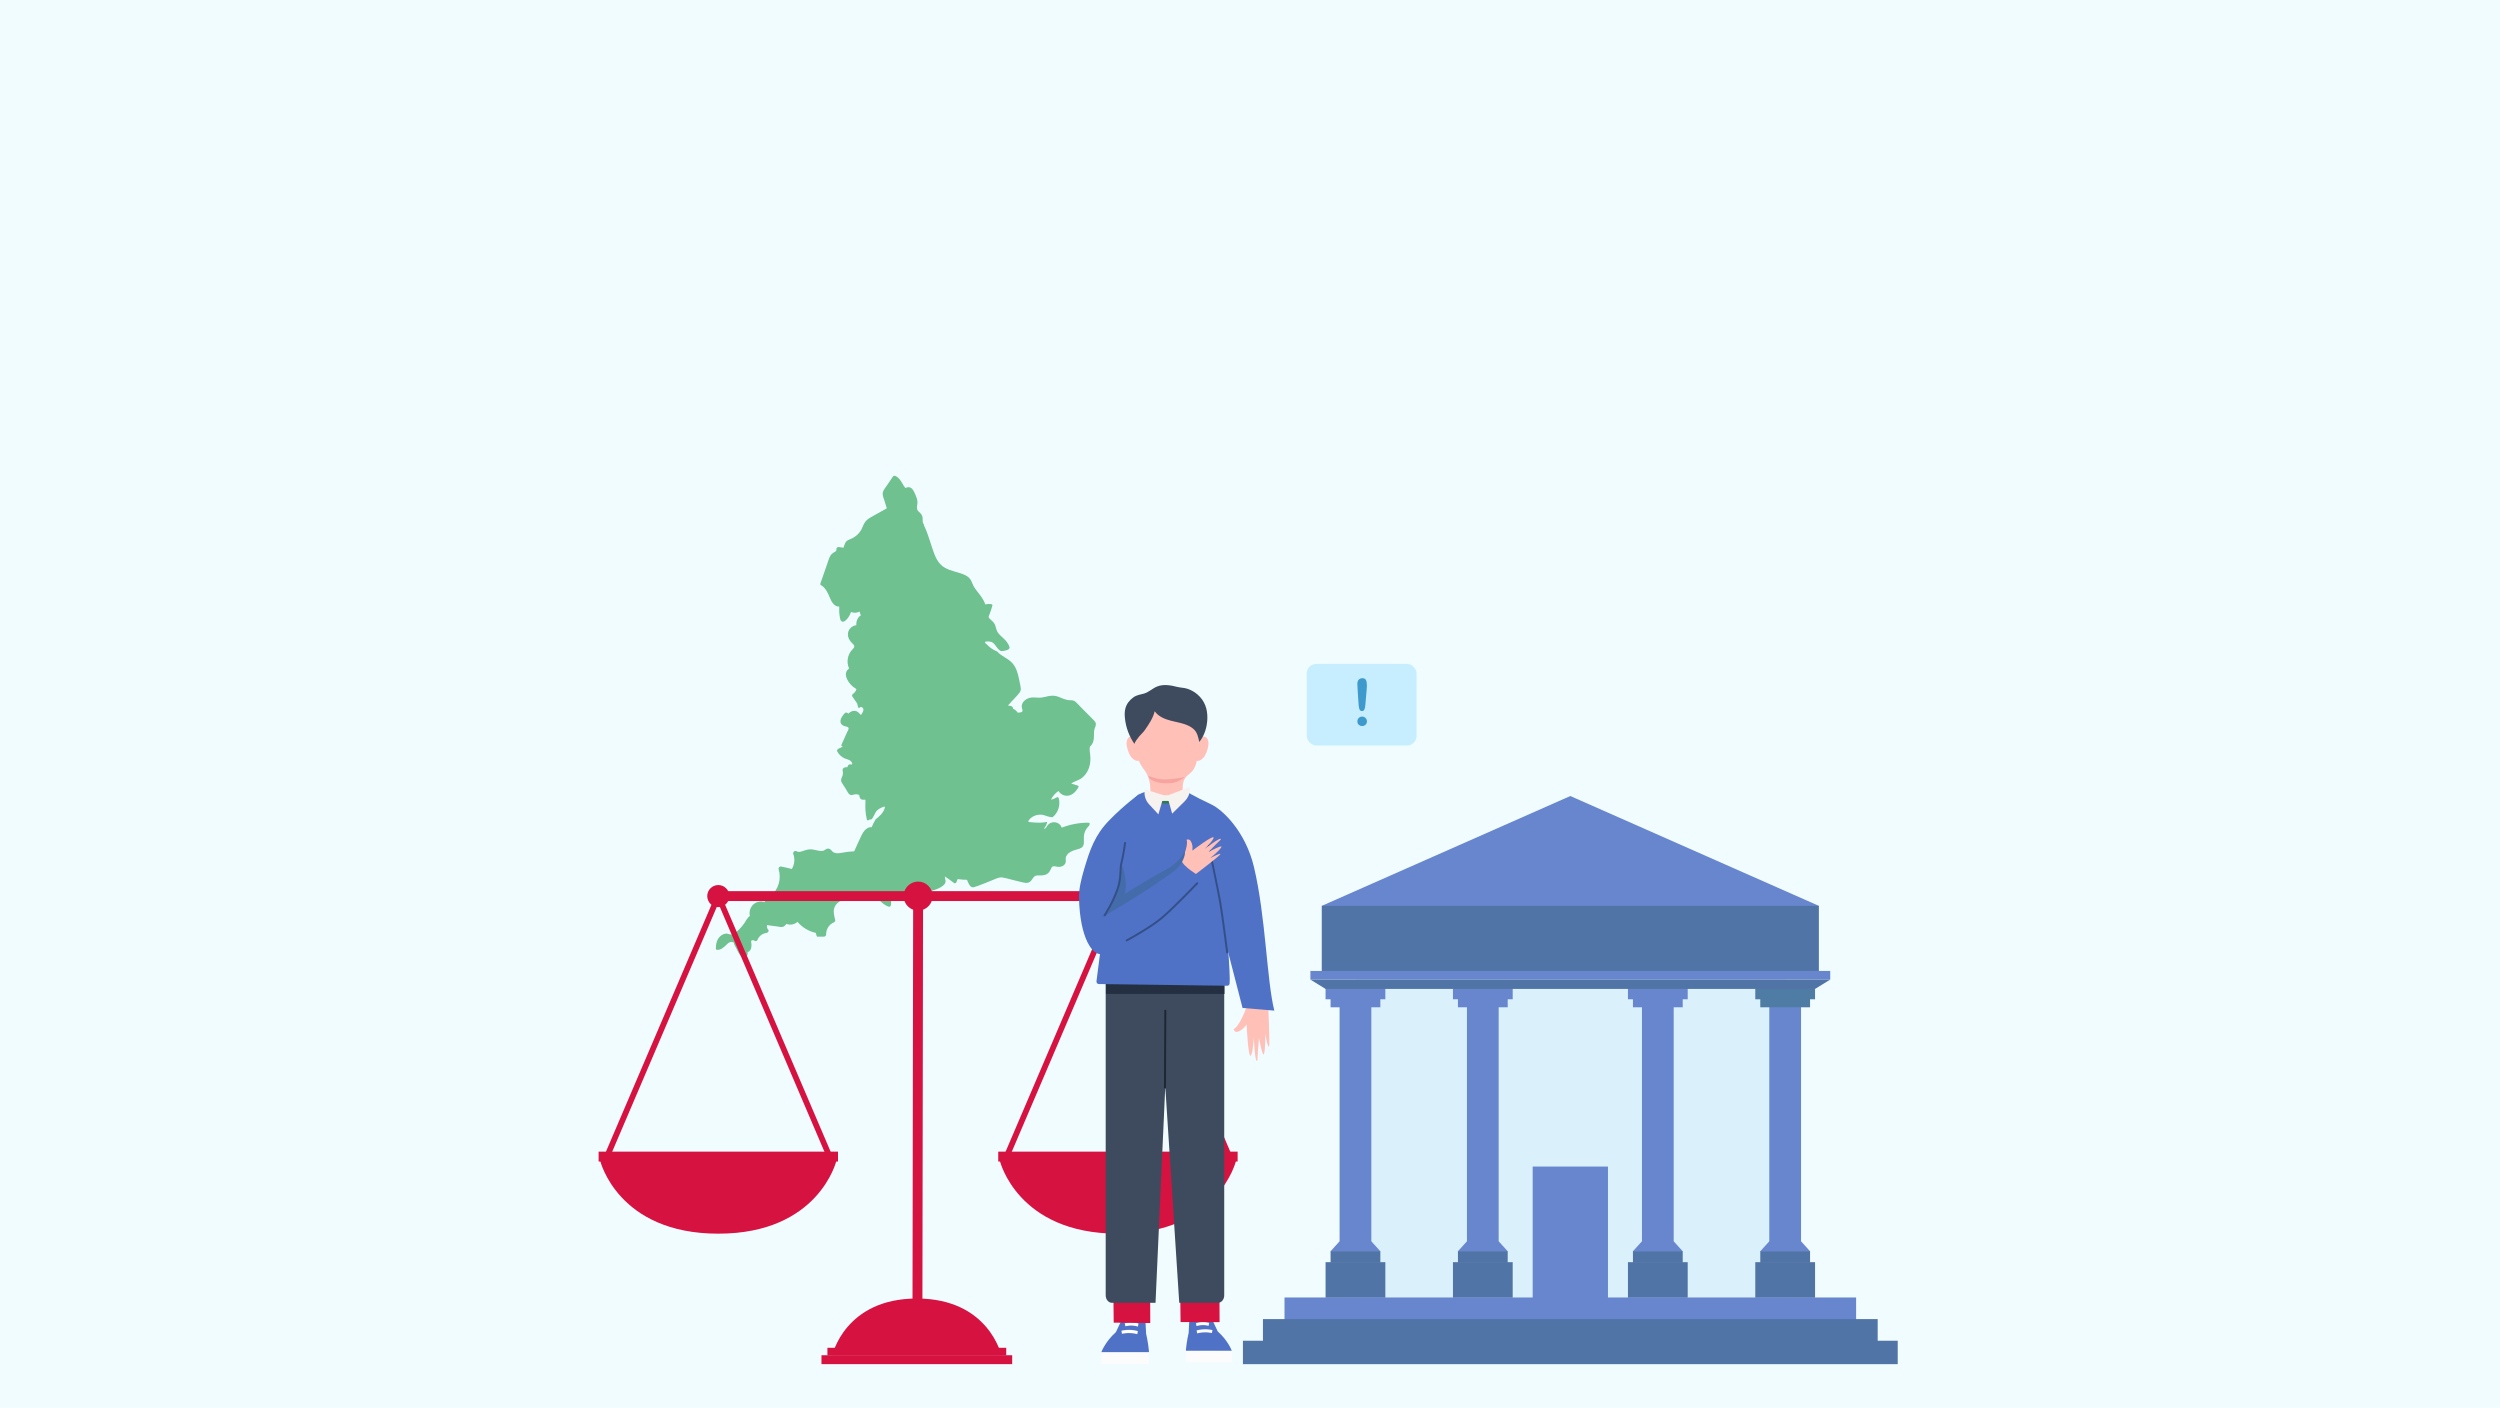 <?xml version="1.0" encoding="UTF-8"?>
<svg id="Layer_1" xmlns="http://www.w3.org/2000/svg" viewBox="0 0 1922.05 1082.35">
  <rect width="1922.05" height="1082.35" fill="#f0fcff"/>
  <g>
    <path d="M842.53,556.16c-.38-1.54-1.97-2.76-3.01-3.85-2.8-2.93-5.67-5.78-8.55-8.63-1.34-1.33-2.58-2.83-4.01-4.07-1.32-1.15-2.62-1.26-4.31-1.26-3.36-.01-6.16-1.69-9.25-2.76-3.47-1.2-6.41-.73-9.89.19-1.85.49-3.57.69-5.48.59-1.9-.09-3.83-.31-5.71.02-2.9.5-6.06,2.59-6.69,5.64-.16.75-.12,1.48.04,2.23.16.75.77,1.92.33,2.64-.53.87-2.44,1.01-3.53,1.05-.71-1.06-1.58-1.95-2.69-2.62-.28-.17-.61-.34-.97-.5.11-1.79-1.79-2.26-3.33-2.32-.11,0-.33-.07-.55-.13.02-.02.04-.05.06-.07,1.09-1.17,2.16-2.36,3.25-3.54,1.9-2.08,4.01-4.1,5.69-6.37,1.59-2.15.64-4.67.17-7.06-.88-4.49-1.7-9.26-4.09-13.24-2.56-4.29-6.72-6.07-10.67-8.77-1.02-.7-1.87-1.55-2.68-2.44-.84-.34-1.67-.7-2.47-1.14-2.55-1.4-4.71-3.39-6.76-5.43-.29-.28-.19-.9.26-.97,1.52-.25,3.13-.34,4.59.24,1.07.43,1.91,1.18,2.61,2.08,1.44,1.84,2.47,3.85,4.64,4.84,1.8.05,3.76-.34,5.37-1.01.76-.31,1.5-1.25,1.21-2.11-.87-2.57-2.34-4.47-4.31-6.31-1.96-1.83-4.25-3.6-5.36-6.12-.72-1.64-.87-3.48-1.7-5.07-.77-1.48-2.01-2.52-3.21-3.64-.43-.4-1.3-1.05-1.41-1.67-.15-.85.66-2.24.93-3.04.65-1.97,1.43-3.97,1.9-5.99.12-.53-.18-.95-.7-1.03-1.56-.24-3.23-.21-4.78.22-1.08-3.92-4.24-7.58-6.53-10.52-.9-1.15-1.76-2.34-2.46-3.62-.72-1.33-1.14-2.78-1.82-4.13-1.1-2.18-3.03-3.63-5.23-4.59-4.99-2.17-10.51-2.73-15.27-5.55-5.23-3.11-7.3-8.62-9.16-14.11-1.25-3.68-2.36-7.4-3.67-11.06-.68-1.9-1.36-3.79-2.21-5.62-.27-.57-.53-1.17-.81-1.77.1-.26.09-.53-.13-.78-1.17-1.33-.73-3.27-.86-4.87-.13-1.53-.83-2.67-1.9-3.73-.98-.96-2.24-1.84-2.43-3.3-.23-1.79.52-3.62.35-5.45-.16-1.76-.74-3.45-1.45-5.05-.65-1.47-1.33-3.08-2.31-4.37-.8-1.04-1.97-1.71-3.3-1.67-.74.03-1.48.33-2.22.63-.95-1.1-1.71-2.43-2.33-3.53-1.32-2.36-3.1-4.96-5.77-5.86-.57-.19-1.21.19-1.53.67-1.44,2.18-2.91,4.34-4.38,6.5-1.12,1.65-2.63,3.37-3.24,5.3-.66,2.1.37,4.21,1.01,6.18.69,2.11,1.32,4.23,1.96,6.35-4.09,2.26-8.18,4.52-12.23,6.85-1.78,1.02-3.46,2.19-4.62,3.93-1.1,1.63-1.64,3.52-2.55,5.24-1.77,3.38-4.76,6.06-8.27,7.53-1.76.73-3.4,1.24-4.27,3.11-.53,1.15-.98,2.4-1.39,3.65-1.25-.18-2.5-.38-3.75-.56-.98-.14-1.92,1.09-1.68,1.99.36,1.34-1.55,1.84-2.4,2.42-.85.57-1.58,1.3-2.13,2.16-1.22,1.92-1.77,4.31-2.52,6.43-1.75,5-3.49,10.01-5.24,15.01-.17.47-.18.96.3,1.23,3.62,2.03,5.39,5.97,6.91,9.64,1.33,3.21,3.42,7.14,7.28,6.93-.13,2.47-.08,4.9.34,7.36.24,1.44.43,4.3,2.46,4.26,1.79-.03,3.48-2.33,4.39-3.65.81-1.18,1.42-2.47,1.86-3.82,2.11.88,4.59.79,6.56-.35.26,1.01.59,2,1.02,2.96-1.08.59-1.95,1.56-2.57,2.72-.83,1.53-1.01,3.2-.96,4.88-2.49.09-4.96,2.07-5.92,4.3-.79,1.83-.64,3.95.09,5.77.8,1.98,2.2,3.18,3.61,4.69,1.86,2-.51,3.39-1.73,4.95-1.15,1.48-1.95,3.23-2.4,5.05-.72,2.9-.38,5.9.85,8.55-.58.33-1.1.79-1.52,1.36-1.26,1.68-1.22,3.75-.52,5.65,1.37,3.7,4.3,6.77,7.65,8.78-.43,1.46-1.26,2.69-2.55,3.59-.63.44-1.13,1.27-.64,1.98,1.2,1.77,2.38,3.55,3.63,5.28.03.04.07.04.1.07.26,1,.45,2,.75,3.03.31,1.07,1.75.02,2.09-.39-.22.27.38.15.73.31.38.17.72.45.94.8.78,1.22.02,2.74-.66,3.83-.09.15-.6,1.13-.79,1.19-.42.14-.85-.46-1.1-.71-.57-.6-1.05-1.25-1.78-1.67-2.28-1.31-5.2-.35-6.89,1.55l-.96-.65c-.62-.42-1.37-.17-1.88.35-1.56,1.6-3.14,3.7-3.26,6.02-.12,2.26,1.5,3.42,3.48,3.97.76.21,1.83.31,2.45.84,1,.85-.44,2.86-.85,3.76-1.45,3.17-2.88,6.35-4.3,9.54-.3.68.03,1.58.92,1.37.17-.04.31-.05.46-.06-1.16.62-2.34,1.2-3.55,1.71-.63.27-1.56,1.25-1.17,2.03,1.22,2.44,3.33,4.47,5.85,5.53,1.46.61,3.2.89,4.47,1.88.98.76,2.35,3.34-.04,2.7-.8-.22-1.79.35-2.06,1.15-.11.34-.23.67-.34,1.01-.8-.08-1.59.02-2.42.34-.6.23-1.4,1.07-1.26,1.78.28,1.35.35,2.69.03,4.05-.29,1.24-1.11,2.36-1.2,3.65-.08,1.33.72,2.36,1.41,3.42.77,1.2,1.54,2.41,2.32,3.61.98,1.53,2.19,4.84,4.46,4.57,1.28-.15,2.33-.72,3.68-.6.74.07,1.44.27,2.11.55.05.97.25,1.92.82,2.68.44.59,1.12.92,1.85.99.46.04.92-.07,1.38-.08.62-.02.72.2.72.8,0,2.42-.21,4.79-.04,7.22.18,2.53.59,5.02,1.16,7.48.15.67,1.22.43,1.57.15.18-.14.35-.3.52-.44.53.12,1.07.04,1.59-.16,1.31-1.6,2.01-3.69,3.08-5.43,1.44-2.34,3.84-3.33,6.32-4.26.43-.16.82.32.72.72-1.03,3.94-3.94,6.58-7.05,8.97-1.21,1.96-2.25,4.01-3.13,6.14-3.44-.42-6.24,3.07-7.63,5.95-2,4.15-3.86,8.37-5.77,12.56-3.27.14-6.5.57-9.79,1.17-1.94.36-4.14.67-5.96-.29-1.65-.87-2.35-3.13-4.51-2.95-.96.08-1.68.62-2.46,1.11-1.01.64-2,.8-3.19.7-2.07-.16-4.04-.87-6.09-1.15-2.2-.31-4.16.1-6.25.78-1.87.61-4.29,1.79-6.14.54-1.13-.77-3,.77-2.5,2.06,1.52,3.95,1,8.17-1.05,11.63-2.8-.78-5.68-1.39-8.49-1.91-.96-.18-1.99,1.13-1.71,2.02,2.31,7.19-.04,15.95-6.16,20.58-.98.06-1.94.2-2.89.47-.79.23-1.48.87-1.48,1.75,0,.88-.06,1.76-.14,2.64-2.82-1.04-6.06-.55-8.46,1.47-2.57,2.15-3.76,5.84-2.93,9.09-1.95,1.21-2.97,3.67-4.31,5.61-2.21,3.18-5.13,6.36-8.48,8.36-1.78,1.06-3.58-.52-5.5-.4-1.63.1-3.13.86-4.36,1.91-2.83,2.45-3.55,6.26-3.52,9.83,0,.41.33.67.7.71,2.84.36,5.01-1.58,6.93-3.39.95-.9,1.94-1.97,3.18-2.45,1.21-.47,2.34-.12,3.32.55-.22.21-.34.5-.21.74,1.28,2.28,2.36,4.66,3.58,6.97.56,1.05,1.24,1.95,2.32,2.5,1.05.54,2.34.58,3.41.05.64-.32,1.2-.92,1.19-1.68-.01-.5-.02-.99-.02-1.49,3.3-.89,3.3-5.55,2.66-8.56.65-.88,2.12-.77,2.95-.1.72.58,1.81-.17,2.09-.9,1.11-2.94,3.85-4.85,6.92-5.23.84-.1,2.14-1.55,1.33-2.35-.98-.98-1.26-2.36-.98-3.65,2.75.42,5.53.74,8.28,1.12,1.75.24,3.35.82,4.87-.27.7-.5,1.29-1.13,1.78-1.82,2.79,1.23,6.21.49,8.47-1.55,3.62,4.31,8.65,7.32,14.15,8.51.19.83.38,1.66.57,2.48.05.21.37.4.57.39,1.67-.02,3.34,0,5.01.03.89.01,1.71-.8,1.71-1.69,0-4.03,2.2-7.79,5.99-9.33.68-.28,1.17-1.01,1-1.74-.65-2.8-1.61-5.97-.87-8.83.6-2.3,2.07-4.05,4.02-5.33,3.47-2.28,7.62-3.1,11.3-4.91.46.08.93.12,1.41.06.87-.12,1.59-.53,2.37-.89.98-.46,2.01-.78,3.07-.99,2.03-.4,4.14-.32,6.13.24.03,0,.06,0,.08.01,1.9,1.02,3.55,2.59,5.1,4.12,2.54,2.52,5.1,5.15,8.62,6.24.82.25,1.59-.58,1.62-1.34.08-1.59.22-3.18.31-4.78,2.96.31,5.92.67,8.87,1.03,1.73.21,3.45.43,5.18.65,1.26.16,2.7.53,3.95.09,1.58-.56,2.44-2.25,1.72-3.79-.21-.45-1.44-1.78-2.1-2.74,5.22.49,10.74-.2,15.61-2,2.39-.88,5.3-2.04,7.14-3.88.8-.8,1.32-1.83,1.35-2.98.01-.51-.68-2.6-.58-3.54,2.45,1.55,4.74,3.35,7.07,5.08.79.59,1.87-.31,2.04-1.13.14-.68.41-1.33.78-1.91,2.38.37,4.75.56,7.13.56.48,1.28,1.04,2.54,1.73,3.72.92,1.58,2.06,2.42,3.92,1.85,4.87-1.49,9.61-3.65,14.35-5.5,2.32-.91,4.72-2.25,7.27-1.85,2.64.41,5.26,1.23,7.86,1.87,2.39.59,4.78,1.2,7.19,1.76,2.11.49,4.14,1,6.06-.33,1.53-1.06,2.04-2.92,3.4-4.07,1.31-1.1,3.46-.8,5.04-.84,1.72-.05,3.45-.22,4.91-1.21,1.51-1.01,2.24-2.58,2.99-4.17.36-.77.61-1.42,1.5-1.59,1.13-.21,2.4.25,3.52.37,1.66.18,3.45-.12,4.74-1.24.64-.56,1.16-1.28,1.37-2.12.26-1.03-.05-2.02.02-3.05.13-2.12,1.65-3.78,3.36-4.86,2.22-1.39,4.81-1.9,7.27-2.68,2.14-.68,3.24-2.19,3.36-4.41.13-2.36-.27-4.53.27-6.89.55-2.37,1.78-4.48,3.52-6.16.6-.58,1.26-2.49-.2-2.51-7.1-.06-14.04,1.28-20.64,3.83-.75-2.63-3.52-4.33-6.28-4.19-1.88.09-3.46,1.01-4.65,2.44-.54.65-1.05,1.93-1.76,2.37-.34.21-.71.22-1.01.09,1.3-1.46,2.19-3.23,2.6-5.17-1.68.34-3.39.56-5.12.61-2.97.08-5.93-.22-8.88-.48-.43-.04-.74-.47-.5-.88,1.92-3.27,5.77-4.87,9.46-4.8,1.79.04,3.44.67,5.11,1.24,1.32.45,2.62.69,3.96.78,4.36-3.41,6.38-9.77,4.66-15-.24-.73-1.25-.45-1.7-.16-1.31.84-2.68,1.38-4.15,1.65,1.3-2.75,3.26-5.02,5.8-6.71,1.42,2.44,4.19,3.88,7.05,3.64,3.6-.3,6.27-3.2,8.06-6.09.27-.43.59-1.41-.14-1.65-1.73-.56-3.47-1.09-5.21-1.62,2.23-1.71,5.47-2.35,7.72-3.94,2.78-1.97,4.82-4.9,5.93-8.1,1.11-3.2,1.34-6.6.96-9.94-.21-1.83-.7-4.31-.23-6.33,1.16-1.03,2.04-2.41,2.52-3.87,1.04-3.12.21-6.49.98-9.65.36-1.47,1.39-2.78,1-4.36Z" fill="#6fc190"/>
    <g opacity=".85">
      <g>
        <polygon points="1398.39 696.45 1207.29 612 1016.19 696.45 1041.08 726.2 1370.83 726.2 1398.39 696.45" fill="#4f71c6"/>
        <polygon points="1042.42 718.66 1042.42 1012.78 1201.13 1012.78 1213.45 1012.78 1372.16 1012.78 1372.16 718.66 1042.42 718.66" fill="#d6effc"/>
        <rect x="1178.35" y="896.87" width="57.88" height="102.52" fill="#4f71c6"/>
        <g>
          <g>
            <g>
              <rect x="1029.91" y="771.04" width="24.4" height="185.09" fill="#4f71c6"/>
              <g>
                <rect x="1022.97" y="767.03" width="38.27" height="7.4" fill="#4f71c6"/>
                <rect x="1019.13" y="759.38" width="45.95" height="8.89" fill="#4f71c6"/>
              </g>
              <g>
                <g>
                  <rect x="1022.97" y="961.83" width="38.27" height="9.05" fill="#355c96"/>
                  <polygon points="1045.89 961.99 1038.33 961.99 1022.97 961.99 1029.84 954.41 1038.33 954.41 1045.89 954.41 1054.37 954.41 1061.24 961.99 1045.89 961.99" fill="#4f71c6"/>
                </g>
                <rect x="1019.13" y="970.38" width="45.95" height="27.37" fill="#355c96"/>
              </g>
            </g>
            <g>
              <rect x="1127.81" y="771.04" width="24.4" height="185.09" fill="#4f71c6"/>
              <g>
                <rect x="1120.88" y="767.03" width="38.27" height="7.4" fill="#4f71c6"/>
                <rect x="1117.04" y="759.38" width="45.95" height="8.89" fill="#4f71c6"/>
              </g>
              <g>
                <g>
                  <rect x="1120.88" y="961.83" width="38.27" height="9.05" fill="#355c96"/>
                  <polygon points="1143.8 961.99 1136.23 961.99 1120.88 961.99 1127.75 954.41 1136.23 954.41 1143.8 954.41 1152.28 954.41 1159.15 961.99 1143.8 961.99" fill="#4f71c6"/>
                </g>
                <rect x="1117.04" y="970.38" width="45.95" height="27.37" fill="#355c96"/>
              </g>
            </g>
          </g>
          <g>
            <g>
              <rect x="1262.37" y="771.04" width="24.4" height="185.09" fill="#4f71c6"/>
              <g>
                <rect x="1255.43" y="767.03" width="38.27" height="7.4" fill="#4f71c6"/>
                <rect x="1251.59" y="759.38" width="45.95" height="8.89" fill="#4f71c6"/>
              </g>
              <g>
                <g>
                  <rect x="1255.43" y="961.83" width="38.27" height="9.05" fill="#355c96"/>
                  <polygon points="1278.35 961.99 1270.78 961.99 1255.43 961.99 1262.3 954.41 1270.78 954.41 1278.35 954.41 1286.83 954.41 1293.7 961.99 1278.35 961.99" fill="#4f71c6"/>
                </g>
                <rect x="1251.59" y="970.38" width="45.95" height="27.37" fill="#355c96"/>
              </g>
            </g>
            <g>
              <rect x="1360.27" y="771.04" width="24.4" height="185.09" fill="#4f71c6"/>
              <g>
                <rect x="1353.34" y="767.03" width="38.27" height="7.4" fill="#316594"/>
                <rect x="1349.5" y="759.38" width="45.95" height="8.89" fill="#316594"/>
              </g>
              <g>
                <g>
                  <rect x="1353.34" y="961.83" width="38.27" height="9.05" fill="#355c96"/>
                  <polygon points="1376.25 961.99 1368.69 961.99 1353.34 961.99 1360.21 954.41 1368.69 954.41 1376.25 954.41 1384.74 954.41 1391.61 961.99 1376.25 961.99" fill="#4f71c6"/>
                </g>
                <rect x="1349.5" y="970.38" width="45.95" height="27.37" fill="#355c96"/>
              </g>
            </g>
          </g>
        </g>
        <polygon points="1196.17 677.67 1212.39 677.67 1218.41 675.36 1202.18 675.36 1196.17 677.67" fill="none"/>
        <rect x="1016.19" y="696.45" width="382.19" height="51.26" fill="#355c96"/>
        <g>
          <rect x="1007.46" y="746.48" width="399.66" height="6.62" fill="#4f71c6"/>
          <polygon points="1395.42 760.33 1407.12 753.13 1007.46 753.13 1019.16 760.33 1395.42 760.33" fill="#355c96"/>
        </g>
        <rect x="987.56" y="997.53" width="439.45" height="18.01" fill="#4f71c6"/>
        <rect x="970.98" y="1014.15" width="472.62" height="18.01" fill="#355c96"/>
        <rect x="955.59" y="1030.78" width="503.41" height="18.01" fill="#355c96"/>
      </g>
    </g>
    <g>
      <path d="M639.21,894.64h-173.93c-.74,0-1.43-.37-1.84-.99-.41-.62-.48-1.4-.19-2.08l86.96-203.51c.35-.81,1.14-1.33,2.02-1.33s1.68.53,2.02,1.33l86.97,203.51c.29.68.22,1.46-.19,2.08-.41.62-1.1.99-1.84.99ZM468.61,890.24h167.27l-83.63-195.71-83.63,195.71Z" fill="#d61241"/>
      <path d="M946.46,894.64h-173.93c-.74,0-1.43-.37-1.84-.99-.41-.62-.48-1.4-.19-2.08l86.97-203.51c.35-.81,1.14-1.33,2.02-1.33s1.68.53,2.02,1.33l86.97,203.51c.29.68.22,1.46-.19,2.08-.41.62-1.1.99-1.84.99ZM775.85,890.24h167.27l-83.64-195.71-83.63,195.71Z" fill="#d61241"/>
      <polygon points="701.55 1003.54 709.16 1003.54 709.67 688.93 702.06 688.93 701.55 1003.54" fill="#d61241"/>
      <rect x="702.06" y="535.31" width="7.61" height="307.25" transform="translate(1394.8 -16.93) rotate(90)" fill="#d61241"/>
      <path d="M705.86,700.09h0c6.14,0,11.16-5.02,11.16-11.16h0c0-6.14-5.02-11.16-11.16-11.16h0c-6.14,0-11.16,5.02-11.16,11.16h0c0,6.14,5.02,11.16,11.16,11.16Z" fill="#d61241"/>
      <path d="M461.46,892.44s13.4,56.03,90.78,56.03,90.78-56.03,90.78-56.03h-181.57Z" fill="#d61241"/>
      <path d="M768.71,892.44s13.4,56.03,90.78,56.03,90.78-56.03,90.78-56.03h-181.57Z" fill="#d61241"/>
      <path d="M769.85,1041.94s-9.59-43.61-64.97-43.61-64.97,43.61-64.97,43.61h129.94Z" fill="#d61241"/>
      <rect x="636.14" y="1036.21" width="137.47" height="5.91" fill="#d61241"/>
      <rect x="631.57" y="1041.94" width="146.62" height="6.84" fill="#d61241"/>
      <rect x="460.22" y="885.4" width="184.05" height="7.61" fill="#d61241"/>
      <rect x="767.47" y="885.4" width="184.05" height="7.61" fill="#d61241"/>
      <circle cx="552.24" cy="688.93" r="8.49" fill="#d61241"/>
      <circle cx="859.49" cy="688.93" r="8.49" fill="#d61241"/>
    </g>
    <g>
      <g>
        <g>
          <g>
            <path d="M872.72,567.18c-1.61-1.27-3.86-1.46-5.24.08-.87.96-1.29,2.46-1.34,3.94-.05,1.48.25,2.96.63,4.37.67,2.52,1.65,4.99,3.19,6.83,1.54,1.83,3.73,2.94,5.76,2.41,1.15-.3.82-9.09.72-10.27-.25-2.89-1.72-5.79-3.72-7.35Z" fill="#ffc0b8"/>
            <path d="M922.51,567.26c1.61-1.27,3.86-1.46,5.24.08.87.96,1.29,2.46,1.34,3.94.05,1.48-.25,2.96-.63,4.37-.67,2.52-1.65,4.99-3.19,6.83-1.54,1.83-3.73,2.94-5.76,2.41-1.15-.3-.82-9.09-.72-10.27.25-2.89,1.72-5.79,3.72-7.35Z" fill="#ffc0b8"/>
            <path d="M897.28,533.94c-11.86.47-20.4,8.99-22.98,19.48-1.52,6.2-1.27,12.65-.83,19.01.37,5.38.93,10.94,3.68,15.68,1.37,2.36,3.25,4.44,4.52,6.85,3.03,5.72,2.75,11.84,3.01,18.04.13,3.04,1.71,4.62,4.07,6.41,3.54,2.69,7.4,4.96,11.47,6.74.32.14.67.28,1.01.2.25-.06.45-.23.64-.4,2.66-2.37,4.77-5.19,6.44-8.32.83-1.55,1.29-2.53,1.28-4.37-.01-1.65-.31-3.28-.34-4.93-.07-3.36-.08-7.16,1.9-10.09,1.57-2.32,4.46-3.79,6.11-6.17,2.43-3.52,3.18-7.82,3.75-11.99,1.84-13.58,3.71-32.48-8.67-42.53-3.72-3.02-10.27-3.79-15.05-3.6Z" fill="#ffc0b8"/>
            <path d="M892.81,599.12c-3.42-.4-6.74-1.4-9.99-2.56,1.2,3.11,3.21,3.53,6.62,4.75,3.14,1.13,12.13,1.33,15.1-.19,2.9-1.49,4.5-1.93,6.23-3.73-4.07,1.11-13.66,2.22-17.96,1.73Z" fill="#f7a39f"/>
          </g>
          <path d="M917.61,560.46c-1.08-.92-2.28-1.7-3.52-2.32-4.36-2.17-9.28-2.84-13.99-4.07-4.71-1.23-9.54-3.25-12.33-7.23-1.44,5.53-4.33,9.69-7.49,14.31-1.24,1.82-2.84,3.14-4.27,4.83-.56.66-4.3,5.29-3.74,6.1-4.13-5.9-6.71-12.86-7.42-20.02-.25-2.53-.27-5.12.41-7.57.93-3.41,3.22-6.28,6.06-8.32,2.71-1.94,5.11-2.04,8.26-2.95,3.61-1.05,6.41-3.91,9.87-5.36,4.93-2.07,10.57-1.05,15.75.27,2.6.66,5.21.55,7.82,1.44,2.78.95,5.39,2.42,7.62,4.34,5.65,4.85,7.8,11.3,7.6,18.56-.17,6.38-2.15,13-6.21,18.01-.77-3.58-1.55-7.54-4.43-9.99Z" fill="#3e4b5e"/>
        </g>
        <path d="M903.83,681.57c-3.15-3.67-6.26-7.38-9.34-11.11.58-.49,1.12-.98,1.58-1.43l3.96-4.09s5.9-10.4,4.45-15.66c.72-.33,2.17-.26,2.78.62,2.41,3.47,1.26,7.89,1.26,7.89,0,0,16.15-11.37,16.64-9.57.5,1.8-7.25,8.63-7.25,8.63,0,0,12.86-9.07,12.77-7.17-.03.73,0,0-9.8,9.58,0,0,11.09-5.53,10.03-3.48-1.33,2.58-8.71,8.09-8.71,8.09,0,0,8.63-4.18,7.68-2.55-.95,1.62-21.52,16.07-21.52,16.07,0,0-2.02,1.67-4.54,4.19Z" fill="#ffc5b3"/>
        <path d="M975.32,761.88c-5.22.32-10.44.71-15.66,1.15-.03.98-.07,1.92-.14,2.76l-.8,7.37s-4.83,14.83-10.24,18.16c.2.98,1.23,2.27,2.39,2.06,4.55-.83,7.52-5.85,7.52-5.85,0,0,1.23,25.31,3.09,24.17,1.85-1.14,2.42-14.51,2.42-14.51,0,0,.97,20.17,2.51,18.39.6-.69,0,0,1.51-17.74,0,0,2.77,15.35,3.8,12.53,1.29-3.55.99-15.4.99-15.4,0,0,2.26,11.83,3,9.49.74-2.34-.87-34.56-.87-34.56,0,0,.06-3.39.49-8.01Z" fill="#ffc0b8"/>
        <g>
          <g>
            <rect x="911.78" y="1038.47" width="35.23" height="8.91" fill="#fcfcfc"/>
            <path d="M913.87,1024.72l.58-11.67s3.24-3.54,7.88-3.54,8.92,3.54,8.92,3.54l4.98,10.58c8.11,7.26,10.78,14.84,10.78,14.84h-35.23v-.96c.58-6.44,2.09-12.8,2.09-12.8Z" fill="#4f71c6"/>
          </g>
          <path d="M920.37,1025.14c6.26-1.67,11.32-.24,11.37-.23l.41-2.3c-.22-.07-5.5-1.57-12.15.22l.37,2.31Z" fill="#fcfcfc"/>
          <path d="M919.91,1019.54c5.1-1.63,9.22-.21,9.26-.19l.49-2.28c-.19-.06-4.63-1.6-10.19.18l.44,2.29Z" fill="#fcfcfc"/>
        </g>
        <path d="M937.53,989.35l.11,27.12-30-.05-.31-27.25c5.18-.08,24,.07,30.2.18Z" fill="#d61241"/>
        <g>
          <g>
            <rect x="846.76" y="1039.54" width="36.54" height="9.24" fill="#fcfcfc"/>
            <path d="M881.13,1025.28l-.6-12.1s-3.37-3.67-8.17-3.67-9.25,3.67-9.25,3.67l-5.17,10.98c-8.41,7.53-11.18,15.39-11.18,15.39h36.54v-.99c-.6-6.68-2.16-13.27-2.16-13.27Z" fill="#4f71c6"/>
          </g>
          <path d="M874.39,1025.72c-6.49-1.73-11.74-.25-11.79-.24l-.42-2.39c.23-.07,5.71-1.62,12.6.23l-.39,2.4Z" fill="#fffffe"/>
          <path d="M874.86,1019.91c-5.29-1.69-9.57-.22-9.61-.2l-.51-2.36c.19-.07,4.8-1.66,10.57.19l-.46,2.38Z" fill="#fffffe"/>
        </g>
        <path d="M884.26,992.07l.09,25.1-28.11-.29-.27-25.02c4.58-.08,22.81.11,28.29.22Z" fill="#d61241"/>
        <g>
          <path d="M936.35,1001.64h-29.72l-10.75-166.26-7.49,166.26h-33.45c-2.68,0-4.86-2.57-4.86-5.73v-244.81c0-3.17,2.18-5.73,4.86-5.73h81.41c2.68,0,4.86,2.57,4.86,5.73v244.81c0,3.17-2.18,5.73-4.86,5.73Z" fill="#3e4b5e"/>
          <line x1="895.93" y1="776.47" x2="895.64" y2="836.72" fill="none" stroke="#1d2733" stroke-miterlimit="10" stroke-width="1.5"/>
          <path d="M855.82,745.52h80.03c3.06,0,5.55,2.49,5.55,5.55v13.08h-91.13v-13.08c0-3.06,2.49-5.55,5.55-5.55Z" fill="#243042"/>
        </g>
        <path d="M931.49,637.98c4.03,12.06,7.69,27.16,8.95,43.35,2.55,32.59,5.67,68.04,4.9,74.86-.11.95-.84,1.66-1.73,1.68l-98.81-1.32c-1.05.02-1.89-.93-1.81-2.06l14.51-113.3c24.69-2.18,49.4-4.45,73.99-3.2Z" fill="#4f71c6"/>
        <path d="M912.36,608.55s3.83,2.82,18.98,9.95c8.54,4.02,26.19,20.61,32.7,47.97,9.17,38.5,9.77,86.87,15.68,110.52l-24.42-2.06-42.94-166.38Z" fill="#4f71c6"/>
        <path d="M865.56,646.61s-4.59-37.21,18.46-38.24c1.35,2.41,5.12,6.15,14.92,4.69,10.7-1.6,9.03-4.45,11.21-4.52,17.39,6.51,29.39,28.15,30.31,69.54l.33,26.28-84.18-7.92,8.94-49.84Z" fill="#4f71c6"/>
        <path d="M943.48,732.26s-3.6-28.2-5.27-38.04c-1.91-11.24-9.41-46.03-9.41-46.03" fill="none" stroke="#334f87" stroke-linecap="round" stroke-miterlimit="10" stroke-width="1.5"/>
        <path d="M909.85,681.83c-3.29-3.57-3.62-11-6.84-14.63.56-.52,1.09-1.02,1.54-1.49l3.83-4.24s5.55-10.64,3.91-15.86c.71-.36,2.16-.34,2.81.52,2.54,3.39,1.55,7.87,1.55,7.87,0,0,15.79-11.97,16.35-10.18.56,1.79-6.97,8.91-6.97,8.91,0,0,12.57-9.55,12.55-7.64,0,.74,0,0-9.48,9.95,0,0,10.92-5.94,9.94-3.84-1.24,2.64-8.45,8.42-8.45,8.42,0,0,8.5-4.49,7.61-2.83-.89,1.66-21.01,16.88-21.01,16.88,0,0-4.88,5.56-7.32,8.18Z" fill="#ffc0b8"/>
        <path d="M876.27,610.18s-11.77,8.46-23.52,20.56c-10.97,11.29-14.82,22.39-19.53,38.55-1.81,6.21-3.83,14.36-3.68,20.65.73,32.17,10.73,44.65,17.22,43.52,29.86-5.2,75.52-62.44,75.01-60.06,0,0-12.47-7.28-13.4-11.93l-50.79,24.05,18.69-75.35Z" fill="#4f71c6"/>
        <path d="M861.81,663c2.13,5.16,3.32,10.49,3.71,15.99.29,4.21-.49,8.56-1.96,12.81-.53,1.47-1.1,2.86-1.84,4.33,0,0-6.55-2.67-6.55-2.67,9.95-6.52,20.15-12.86,30.69-18.94,3.78-2.2,8.02-4.56,11.91-6.7,3.73-2.13,6.8-4.66,9.22-7.55,1.13-1.5,4.1-4.69,2.9-6.08,2.16,1.14.44,4.93-.2,6.64-1.59,3.74-4.81,7.4-8.98,10.34-.55.38-2.12,1.51-2.69,1.91-4.8,3.39-9.7,6.7-14.66,9.97-7.47,4.89-15.09,9.66-22.87,14.31,0,0-13.15,7.91-13.15,7.91.78-1.36,7.16-11.27,7.61-12.38,1.95-3.8,3.46-7.69,4.36-11.59,1.26-6.08,1.69-12.17,2.51-18.29h0Z" fill="#446baa"/>
        <path d="M849.29,703.73s6.72-10.38,10.28-21.33c2.29-7.02,1.77-15.52,2.31-17.61,1.92-7.41,3.1-16.71,3.1-16.71" fill="none" stroke="#334f87" stroke-linecap="round" stroke-miterlimit="10" stroke-width="1.5"/>
      </g>
      <rect x="892.51" y="615.75" width="6.85" height="1.97" fill="#2a7c4b"/>
      <g>
        <path d="M897.31,611.73l17.66-6.83h0c.29,4.19-1.27,8.3-4.26,11.25l-9.54,9.41-2.99-10.72-.87-3.11Z" fill="#f5f2ef"/>
        <path d="M880.18,606.86l14.68,4.58-1.09,3.74-3.18,10.93-7.21-7.8c-2.75-2.98-3.96-7.07-3.27-11.06l.07-.39Z" fill="#f5f2ef"/>
      </g>
      <rect x="888.94" y="611.36" width="14.4" height="4.4" fill="#f5f2ef"/>
      <path d="M866.25,723.01s17.47-9.4,26.77-17.13c8.75-7.28,27.46-26.82,27.46-26.82" fill="none" stroke="#334f87" stroke-linecap="round" stroke-miterlimit="10" stroke-width="1.5"/>
    </g>
    <g>
      <rect x="1004.64" y="510.4" width="84.47" height="62.75" rx="7.38" ry="7.38" transform="translate(2093.75 1083.56) rotate(-180)" fill="#c7eeff"/>
      <path d="M1044.56,542.21l-.78-11.63c-.15-2.27-.22-3.89-.22-4.88,0-1.34.35-2.39,1.06-3.14.7-.75,1.63-1.13,2.78-1.13,1.39,0,2.32.48,2.79,1.44.47.96.7,2.35.7,4.16,0,1.07-.06,2.15-.17,3.25l-1.04,11.97c-.11,1.42-.36,2.52-.73,3.28-.37.76-.99,1.14-1.84,1.14s-1.48-.37-1.82-1.1c-.34-.74-.58-1.86-.73-3.36ZM1047.26,558.18c-.99,0-1.85-.32-2.58-.96-.74-.64-1.1-1.53-1.1-2.68,0-1,.35-1.86,1.06-2.56.7-.7,1.57-1.06,2.58-1.06s1.89.35,2.61,1.06c.72.7,1.08,1.56,1.08,2.56,0,1.13-.36,2.02-1.09,2.67-.73.65-1.58.97-2.55.97Z" fill="#3e99cc"/>
    </g>
  </g>
</svg>